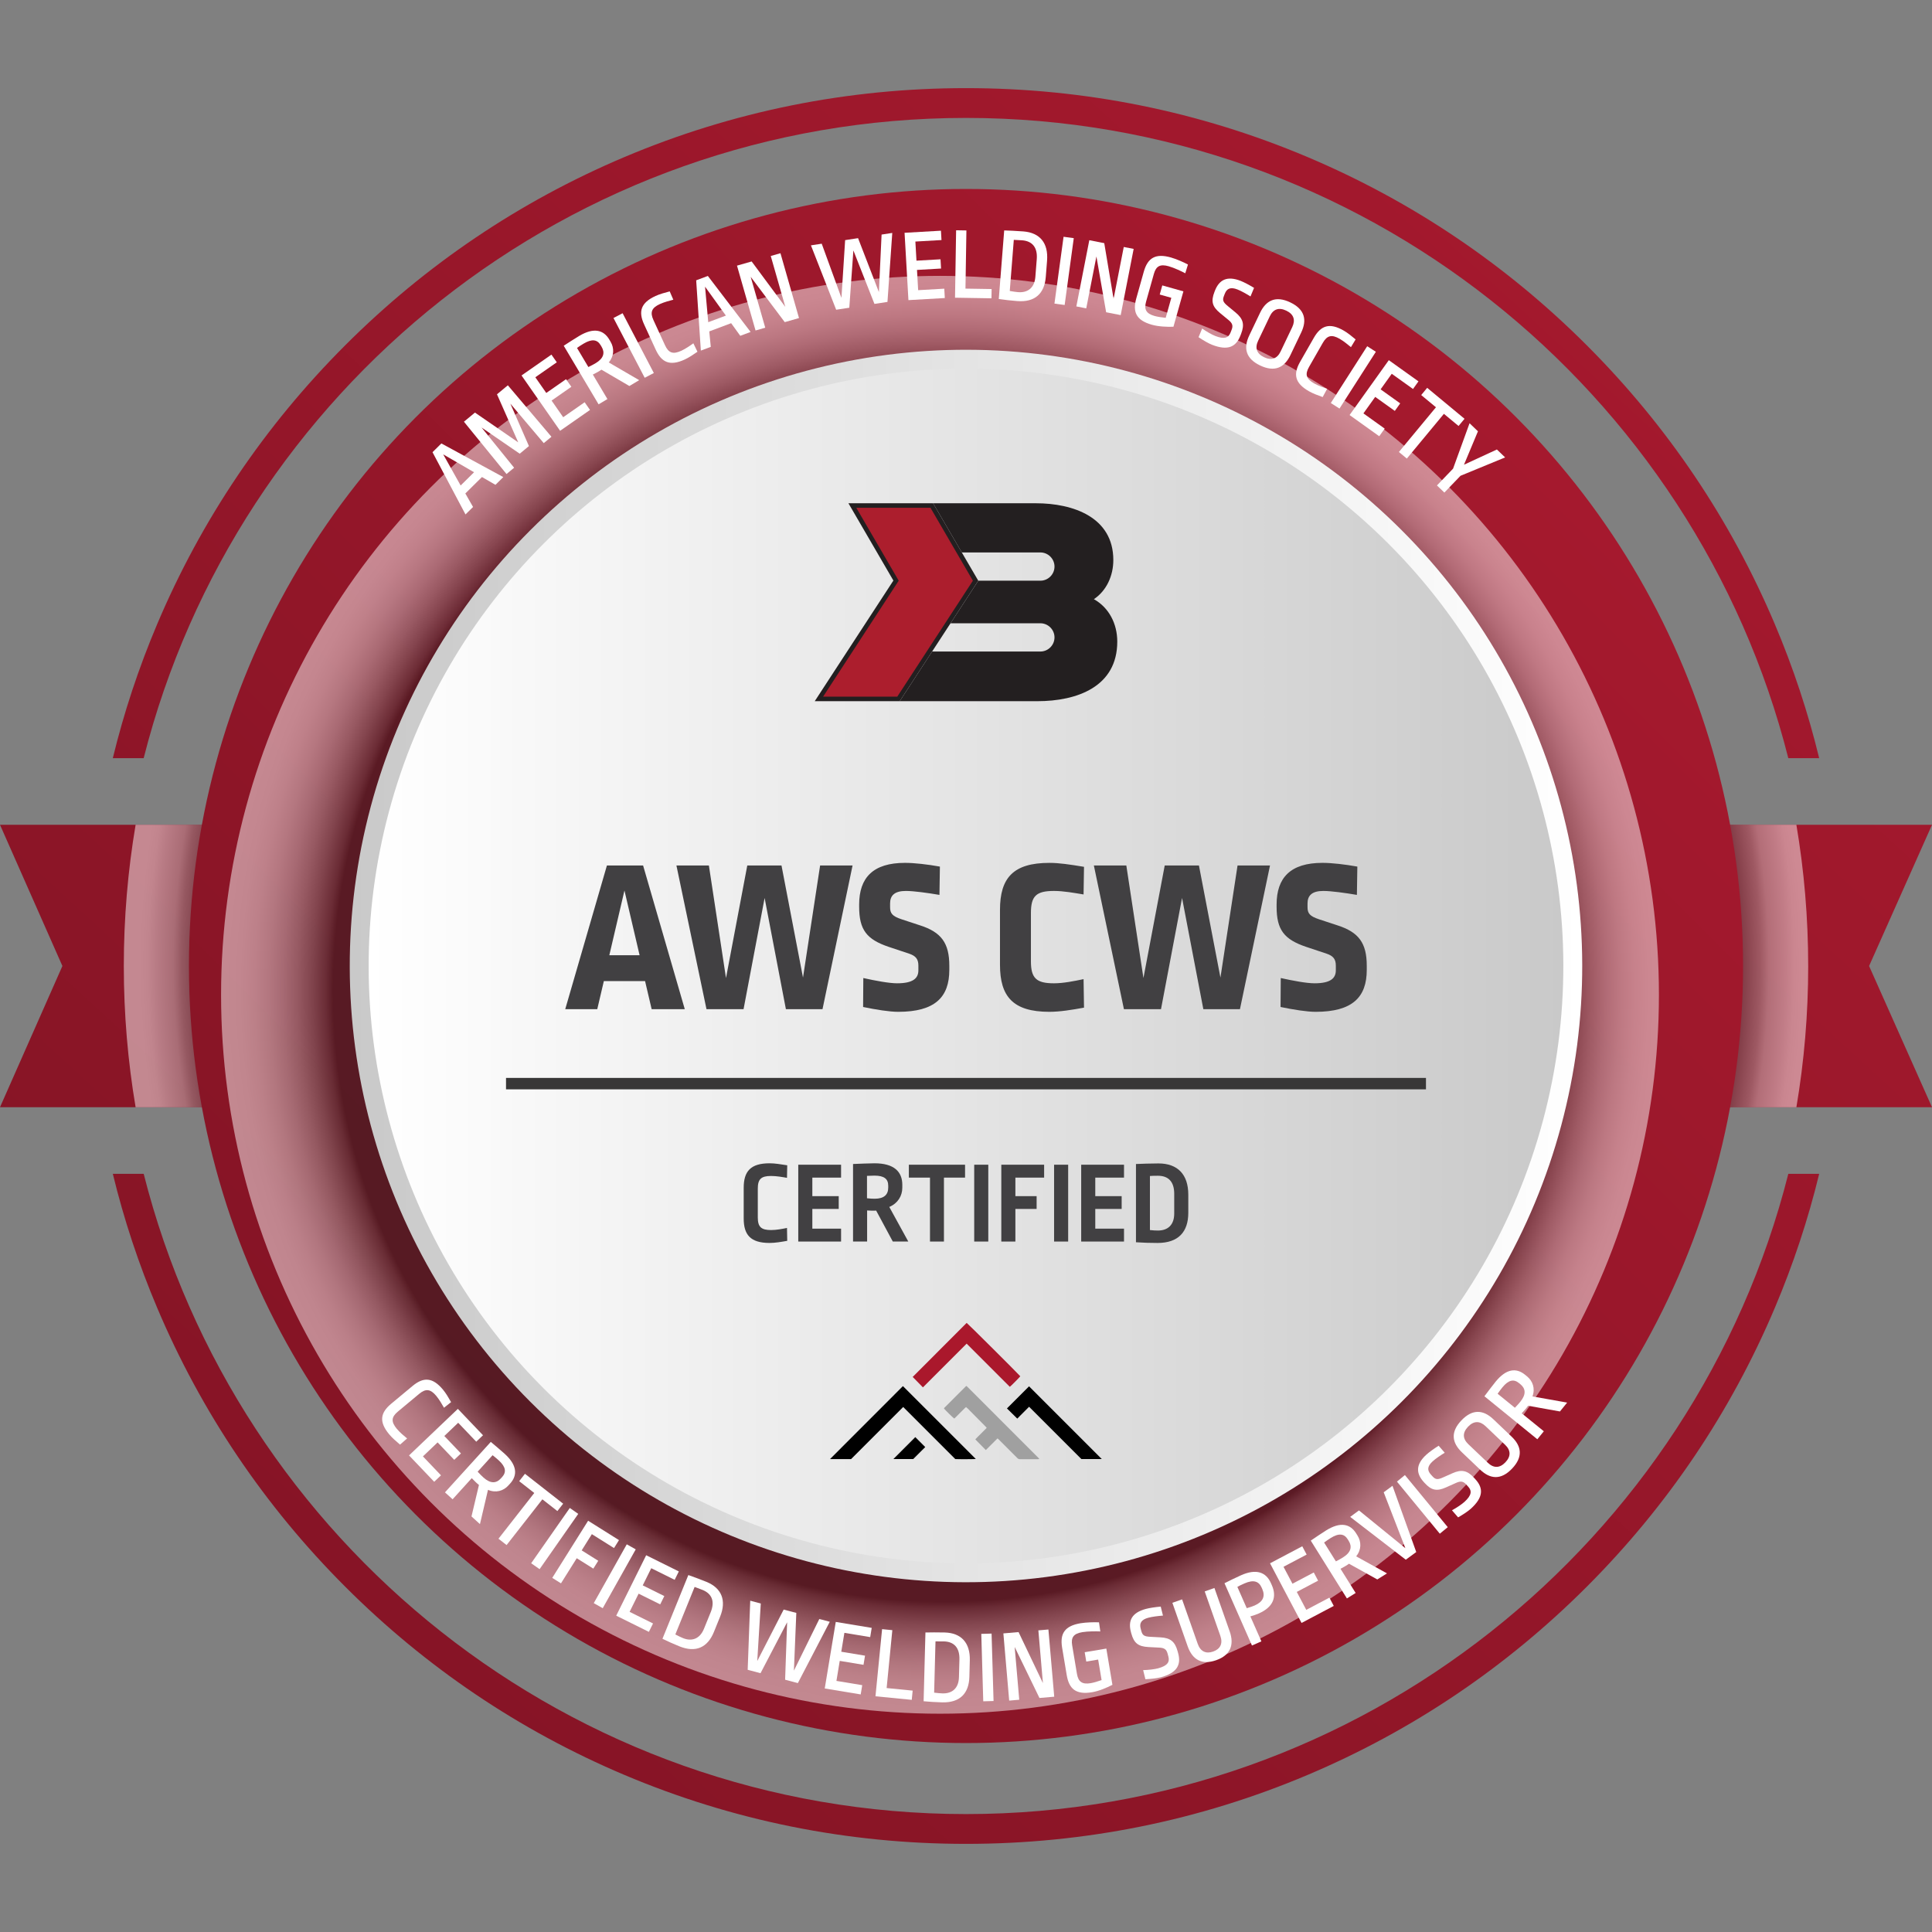 <svg xmlns="http://www.w3.org/2000/svg" xmlns:xlink="http://www.w3.org/1999/xlink" width="1920" height="1920" viewBox="0 0 1920 1920"><rect x="0" y="0" width="1920" height="1920" fill="#808080" stroke="none"/><defs><style>.uuid-12ee388c-e3a7-490d-8e9a-dd72ee70a87e{fill:#fff;}.uuid-66887a25-d474-4e7a-a884-19b350869650{fill:#ac1e2d;}.uuid-66887a25-d474-4e7a-a884-19b350869650,.uuid-ffe4ae11-5e71-48b1-bf2c-5b38a07b0c4e{fill-rule:evenodd;}.uuid-115672de-b744-445c-bc35-837c7ab8077f{fill:#a0a0a0;}.uuid-be6f440c-1c72-4f3e-895a-e42c996ffa73{isolation:isolate;}.uuid-2f2fdbfa-9e62-4569-b476-4a3335388542{fill:url(#uuid-bc91c7c9-30e6-492d-9b6b-b1a0436db045);}.uuid-7a2d137c-6de5-437b-8234-bbe82e344e33{fill:#383737;}.uuid-479bc1b8-c175-4610-b8aa-b7387897baf9{fill:url(#uuid-19cd9d39-ca04-4873-81f7-7c245418d35e);}.uuid-479bc1b8-c175-4610-b8aa-b7387897baf9,.uuid-f701e67f-a4d4-4bec-845a-f73030f80232{mix-blend-mode:multiply;opacity:.49;}.uuid-ffe4ae11-5e71-48b1-bf2c-5b38a07b0c4e{fill:#231f20;}.uuid-c135e19c-cc18-46a7-b58f-d81d4caa104e{fill:url(#uuid-61256133-7d48-487c-9256-decb2131bd92);}.uuid-888458db-02a0-4bfb-8b99-325ed03e7745{fill:url(#uuid-038d4794-301a-4748-885d-58a84abe3acf);}.uuid-b9f73bc2-d8f1-4e15-90c6-88da05cf0335{fill:url(#uuid-f44bc8f9-e69f-486f-a73e-861fea898462);}.uuid-f701e67f-a4d4-4bec-845a-f73030f80232{fill:url(#uuid-9699299a-6761-4ad2-8cad-acca5f43ab4c);}.uuid-79342876-e6df-44eb-babc-f02f5278b6cd{fill:url(#uuid-25a11244-4e23-440b-a2df-e5a8930f3810);}.uuid-bedc526d-d1f7-4aab-825f-01c90403f0ee{fill:#aa182c;}.uuid-4422413f-bde4-43e2-bb31-39347b51d239{fill:#414042;}</style><linearGradient id="uuid-bc91c7c9-30e6-492d-9b6b-b1a0436db045" x1="319.39" y1="1657.65" x2="1667.09" y2="189.96" gradientUnits="userSpaceOnUse"><stop offset="0" stop-color="#851425"></stop><stop offset="1" stop-color="#a6192e"></stop></linearGradient><radialGradient id="uuid-9699299a-6761-4ad2-8cad-acca5f43ab4c" cx="965.02" cy="959.16" fx="965.02" fy="959.16" r="834.55" gradientUnits="userSpaceOnUse"><stop offset=".9" stop-color="#231f20"></stop><stop offset=".9" stop-color="#2a2627"></stop><stop offset=".92" stop-color="#6a6768"></stop><stop offset=".94" stop-color="#9f9d9d"></stop><stop offset=".95" stop-color="#c8c7c7"></stop><stop offset=".97" stop-color="#e6e5e6"></stop><stop offset=".98" stop-color="#f8f8f8"></stop><stop offset=".99" stop-color="#fff"></stop></radialGradient><linearGradient id="uuid-61256133-7d48-487c-9256-decb2131bd92" x1="400.28" y1="1519.72" x2="1533.02" y2="386.98" xlink:href="#uuid-bc91c7c9-30e6-492d-9b6b-b1a0436db045"></linearGradient><linearGradient id="uuid-f44bc8f9-e69f-486f-a73e-861fea898462" x1="287.13" y1="1692.78" x2="1676.33" y2="179.88" xlink:href="#uuid-bc91c7c9-30e6-492d-9b6b-b1a0436db045"></linearGradient><radialGradient id="uuid-19cd9d39-ca04-4873-81f7-7c245418d35e" cx="938.45" cy="984.32" fx="938.45" fy="984.32" r="714.47" gradientUnits="userSpaceOnUse"><stop offset=".85" stop-color="#231f20"></stop><stop offset=".86" stop-color="#474344"></stop><stop offset=".88" stop-color="#777575"></stop><stop offset=".9" stop-color="#a19f9f"></stop><stop offset=".92" stop-color="#c3c1c2"></stop><stop offset=".94" stop-color="#dddcdc"></stop><stop offset=".96" stop-color="#f0efef"></stop><stop offset=".98" stop-color="#fbfbfb"></stop><stop offset="1" stop-color="#fff"></stop></radialGradient><linearGradient id="uuid-25a11244-4e23-440b-a2df-e5a8930f3810" x1="347.6" y1="960" x2="1572.4" y2="960" gradientTransform="translate(960 -397.65) rotate(45)" gradientUnits="userSpaceOnUse"><stop offset="0" stop-color="#c9c9c9"></stop><stop offset="1" stop-color="#fff"></stop></linearGradient><linearGradient id="uuid-038d4794-301a-4748-885d-58a84abe3acf" x1="366.38" y1="960" x2="1553.62" y2="960" gradientTransform="translate(960 -397.65) rotate(45)" gradientUnits="userSpaceOnUse"><stop offset="0" stop-color="#fff"></stop><stop offset="1" stop-color="#c9c9c9"></stop></linearGradient></defs><g class="uuid-be6f440c-1c72-4f3e-895a-e42c996ffa73"><g id="uuid-8f509dd5-0e22-4910-8b8e-90c0f52cd429"><polygon class="uuid-2f2fdbfa-9e62-4569-b476-4a3335388542" points="1920 1100.33 0 1100.33 62.01 960 0 819.67 1920 819.67 1857.48 960 1920 1100.33"></polygon><path class="uuid-f701e67f-a4d4-4bec-845a-f73030f80232" d="m1796.97,960c0,47.82-4.02,94.71-11.73,140.33H134.77c-7.71-45.62-11.73-92.52-11.73-140.33s4.02-94.71,11.73-140.34h1650.46c7.71,45.62,11.73,92.52,11.73,140.34Z"></path><circle class="uuid-c135e19c-cc18-46a7-b58f-d81d4caa104e" cx="960" cy="960" r="772.22"></circle><path class="uuid-b9f73bc2-d8f1-4e15-90c6-88da05cf0335" d="m960,117.19c393.48,0,724.88,271.07,817.2,636.28h30.68c-11-45.29-25.69-89.72-44.03-133.05-43.94-103.89-106.85-197.21-186.97-277.31-80.1-80.12-173.42-143.03-277.31-186.97-107.55-45.48-221.82-68.56-339.58-68.56s-232.03,23.07-339.58,68.56c-103.89,43.94-197.21,106.85-277.31,186.97-80.12,80.1-143.03,173.42-186.97,277.31-18.33,43.33-33.03,87.76-44.03,133.05h30.68C235.12,388.26,566.52,117.19,960,117.19Zm0,1685.62c-393.48,0-724.88-271.07-817.2-636.28h-30.68c11,45.29,25.69,89.72,44.03,133.05,43.94,103.89,106.85,197.21,186.97,277.31,80.1,80.12,173.42,143.03,277.31,186.97,107.55,45.48,221.82,68.56,339.58,68.56s232.03-23.07,339.58-68.56c103.89-43.94,197.21-106.85,277.31-186.97,80.12-80.1,143.03-173.42,186.97-277.31,18.33-43.33,33.03-87.76,44.03-133.05h-30.68c-92.32,365.21-423.72,636.28-817.2,636.28Z"></path><circle class="uuid-479bc1b8-c175-4610-b8aa-b7387897baf9" cx="934.16" cy="988.61" r="714.46"></circle><circle class="uuid-79342876-e6df-44eb-babc-f02f5278b6cd" cx="960" cy="960" r="612.4" transform="translate(-397.65 960) rotate(-45)"></circle><circle class="uuid-888458db-02a0-4bfb-8b99-325ed03e7745" cx="960" cy="960" r="593.62" transform="translate(-397.65 960) rotate(-45)"></circle><polygon class="uuid-ffe4ae11-5e71-48b1-bf2c-5b38a07b0c4e" points="887.84 576.95 843.16 500.12 927.29 500.12 972.21 577.08 894.14 696.84 809.67 696.84 887.84 576.95"></polygon><path class="uuid-ffe4ae11-5e71-48b1-bf2c-5b38a07b0c4e" d="m1087.07,595.45c14.96,8.35,23.26,24.36,23.26,42.17,0,44.73-39.73,59.22-79.55,59.22h-136.64,0s32.18-49.36,32.18-49.36h107.59c7.72,0,14.04-6.32,14.04-14.04h0c0-7.72-6.32-14.04-14.04-14.04h-89.28l27.59-42.31h61.69c7.72,0,14.04-6.32,14.04-14.04h0c0-7.72-6.32-14.04-14.04-14.04h-78.08l-28.5-48.84v-.04s102.06,0,102.06,0c36.9,0,77.02,13.72,77.02,56.41,0,15.63-6.71,30.47-19.32,38.92Z"></path><polygon class="uuid-66887a25-d474-4e7a-a884-19b350869650" points="966.84 577.08 891.7 692.34 817.98 692.34 893.12 577.08 850.98 504.62 924.7 504.62 966.84 577.08"></polygon><rect class="uuid-7a2d137c-6de5-437b-8234-bbe82e344e33" x="502.88" y="1071.22" width="914.23" height="11.36"></rect><path class="uuid-4422413f-bde4-43e2-bb31-39347b51d239" d="m782.34,1158.06l-.23,12.47c-4.55-.82-10.49-1.86-15.85-1.86-9.91,0-13.17,3.15-13.17,12.59v28.68c0,9.33,3.38,12.47,13.17,12.47,5.36,0,11.31-1.17,15.85-2.1l.23,12.82c-5.95,1.05-12.12,2.1-17.49,2.1-19.12,0-25.77-8.16-25.77-24.37v-30.43c0-16.44,6.88-24.37,25.77-24.37,5.13,0,10.72.93,17.49,1.98Z"></path><path class="uuid-4422413f-bde4-43e2-bb31-39347b51d239" d="m835.85,1170.3h-28.56v18.42h26.23v12.71h-26.23v19.59h28.56v12.82h-42.55v-76.36h42.55v12.82Z"></path><path class="uuid-4422413f-bde4-43e2-bb31-39347b51d239" d="m896.7,1177.53v2.8c0,8.16-4.43,15.51-12.94,19.12l18.89,34.39h-15.39l-16.55-30.78c-1.98.23-5.83.12-8.98-.12v30.89h-13.99v-77.06c6.76-.23,15.86-.7,21.34-.7,19.47,0,27.63,8.39,27.63,21.45Zm-35.09-8.98v22.27c3.38.35,5.25.47,7.58.47,9.56,0,13.52-4.2,13.52-11.08v-1.86c0-6.65-3.96-10.03-13.64-10.03-1.87,0-5.13.12-7.46.23Z"></path><path class="uuid-4422413f-bde4-43e2-bb31-39347b51d239" d="m959.07,1170.3h-20.99v63.54h-13.87v-63.54h-20.99v-12.82h55.84v12.82Z"></path><path class="uuid-4422413f-bde4-43e2-bb31-39347b51d239" d="m982.15,1233.84h-13.99v-76.36h13.99v76.36Z"></path><path class="uuid-4422413f-bde4-43e2-bb31-39347b51d239" d="m1037.64,1170.3h-28.56v18.42h21.1v12.71h-21.1v32.41h-13.99v-76.36h42.55v12.82Z"></path><path class="uuid-4422413f-bde4-43e2-bb31-39347b51d239" d="m1061.53,1233.84h-13.99v-76.36h13.99v76.36Z"></path><path class="uuid-4422413f-bde4-43e2-bb31-39347b51d239" d="m1117.03,1170.3h-28.56v18.42h26.23v12.71h-26.23v19.59h28.56v12.82h-42.55v-76.36h42.55v12.82Z"></path><path class="uuid-4422413f-bde4-43e2-bb31-39347b51d239" d="m1180.91,1187.09v18.19c0,18.89-9.79,29.96-30.55,29.96-7.46,0-14.57-.23-21.45-.7v-77.76c5.95-.23,13.99-.58,22.38-.58,19.24,0,29.61,11.19,29.61,30.9Zm-38.12-18.42v53.75c3.26.35,5.83.47,7.93.47,10.03,0,16.21-5.71,16.21-16.9v-19.59c0-12.24-5.95-17.95-16.21-17.95-2.68,0-5.36,0-7.93.23Z"></path><path d="m897.58,1398.25c-17.29,17.29-34.58,34.58-51.78,51.78h-20.66c-.03-.06-.06-.09-.07-.13,0-.03,0-.09.02-.11,23.97-23.99,47.94-47.99,71.91-71.98.14-.14.3-.25.35-.28,24.19,24.19,48.32,48.32,72.4,72.4-.74.2-17.43.3-20.41.07-17.2-17.2-34.48-34.49-51.76-51.76Z"></path><path class="uuid-bedc526d-d1f7-4aab-825f-01c90403f0ee" d="m1003.53,1378.2c-14.3-14.3-28.55-28.55-42.89-42.89-14.5,14.5-28.98,28.98-43.45,43.45-3.4-3.47-6.72-6.87-10.05-10.27-.06.06-.12.12-.19.19,0-.04,0-.08,0-.12,0-.04,0-.09.02-.11,17.65-17.68,35.29-35.35,52.94-53.03.25-.25.53-.49.78-.72.91.47,50.77,50.14,53.26,53.02-.42.76-9.03,9.47-10.42,10.49Z"></path><path class="uuid-115672de-b744-445c-bc35-837c7ab8077f" d="m960.55,1377.36c23.91,23.91,47.88,47.89,71.85,71.87.15.15.23.39.44.75-.56.06-.98.14-1.4.14-5.94,0-11.88,0-17.83.02-1.1,0-1.91-.44-2.66-1.19-6.08-6.1-12.17-12.18-18.26-18.27-.39-.39-.81-.75-1.34-1.24-3.94,3.94-7.81,7.81-11.63,11.62-3.53-3.59-6.95-7.05-10.46-10.62,1.63-1.86,3.62-3.68,5.51-5.6,1.89-1.92,3.81-3.82,5.8-5.81-.35-.44-.58-.81-.88-1.11-5.94-6.01-11.88-12.02-17.83-18.01-.53-.54-1.15-1-1.82-1.58-.44.37-.85.68-1.21,1.04-3.15,3.14-6.29,6.29-9.44,9.43-.34.34-.7.66-1.03.96-.86-.42-9.14-8.54-10.24-10,0-.04,0-.08,0-.12,0-.04,0-.09.02-.12.09-.13.16-.28.28-.39,7.08-7.09,14.17-14.18,21.26-21.27.14-.14.31-.26.47-.38.06-.04.15-.05.41-.12Z"></path><path d="m1022.69,1398.03c-4.01,4.02-7.91,7.93-11.74,11.76-3.47-3.43-6.91-6.82-10.26-10.12,7.34-7.34,14.7-14.7,21.96-21.96,24.04,24.04,48.17,48.17,72.29,72.29h-20.28c-17.23-17.23-34.53-34.53-51.97-51.97Z"></path><path d="m909.6,1428.19c3.27,3.27,6.61,6.6,9.89,9.88-3.88,3.88-7.85,7.84-11.94,11.93h-19.72c7.26-7.28,14.55-14.58,21.77-21.81Z"></path><path class="uuid-4422413f-bde4-43e2-bb31-39347b51d239" d="m680.53,1002.92h-32.92l-6.54-27.9h-40.98l-6.54,27.9h-31.83l41.42-142.79h35.97l41.42,142.79Zm-74.99-53.63h30.08l-15.04-64.31-15.04,64.31Z"></path><path class="uuid-4422413f-bde4-43e2-bb31-39347b51d239" d="m817.43,1002.92h-36.41l-21.15-110.53-20.93,110.53h-36.84l-29.87-142.79h32.26l17,111.84,21.15-111.84h34.01l21.36,111.4,17-111.4h32.26l-29.87,142.79Z"></path><path class="uuid-4422413f-bde4-43e2-bb31-39347b51d239" d="m934.06,861.22l-.44,28.12c-11.55-1.96-25.51-3.92-33.36-3.92-11.34,0-15.7,4.58-15.7,12.43v3.71c0,6.1,2.18,8.94,11.34,11.99l18.53,6.1c20.93,6.76,28.99,17.44,28.99,40.11v4.14c0,27.03-14.17,41.64-50.8,41.64-8.72,0-22.24-2.18-34.88-4.8l.22-28.78c11.77,2.62,25.51,5.23,33.57,5.23,15.91,0,21.15-5.01,21.15-12.86v-4.8c0-6.32-2.62-9.59-9.16-11.77l-20.27-6.76c-22.02-7.41-29.43-17-29.43-39.9v-2.18c0-26.6,13.73-41.42,45.56-41.42,9.37,0,22.45,1.53,34.66,3.71Z"></path><path class="uuid-4422413f-bde4-43e2-bb31-39347b51d239" d="m1077.28,861.43l-.44,27.47c-9.37-1.53-19.84-3.49-29.43-3.49-17.88,0-22.89,5.23-22.89,22.02v47.96c0,16.79,5.45,21.8,22.89,21.8,9.37,0,20.06-2.18,29.43-4.14l.44,28.34c-11.99,2.18-23.98,4.14-34.45,4.14-36.41,0-49.05-15.48-49.05-46.65v-54.72c0-31.61,13.08-46.65,49.05-46.65,9.81,0,19.84,1.53,34.45,3.92Z"></path><path class="uuid-4422413f-bde4-43e2-bb31-39347b51d239" d="m1232.28,1002.92h-36.41l-21.15-110.53-20.93,110.53h-36.84l-29.87-142.79h32.26l17,111.84,21.15-111.84h34.01l21.36,111.4,17-111.4h32.26l-29.87,142.79Z"></path><path class="uuid-4422413f-bde4-43e2-bb31-39347b51d239" d="m1348.91,861.22l-.44,28.12c-11.55-1.96-25.51-3.92-33.36-3.92-11.34,0-15.7,4.58-15.7,12.43v3.71c0,6.1,2.18,8.94,11.34,11.99l18.53,6.1c20.93,6.76,28.99,17.44,28.99,40.11v4.14c0,27.03-14.17,41.64-50.8,41.64-8.72,0-22.24-2.18-34.88-4.8l.22-28.78c11.77,2.62,25.51,5.23,33.57,5.23,15.91,0,21.15-5.01,21.15-12.86v-4.8c0-6.32-2.62-9.59-9.16-11.77l-20.27-6.76c-22.02-7.41-29.43-17-29.43-39.9v-2.18c0-26.6,13.73-41.42,45.56-41.42,9.37,0,22.45,1.53,34.66,3.71Z"></path><g><path class="uuid-12ee388c-e3a7-490d-8e9a-dd72ee70a87e" d="m448.29,1393.41l-7.05,5.6c-1.88-3.22-4.57-8.05-7.65-11.74-5.83-7-10.5-7.5-17.11-2l-21.08,17.55c-6.61,5.5-6.88,10.12-1.06,17.12,3.08,3.7,7.33,7.21,10.24,9.58l-7.03,6.12c-3.71-3.17-7.75-6.59-10.76-10.21-10.48-12.58-8.72-21.5,1.98-30.41l21.16-17.61c10.85-9.04,19.92-8.86,30.26,3.56,2.95,3.54,5.46,7.84,8.09,12.44Z"></path><path class="uuid-12ee388c-e3a7-490d-8e9a-dd72ee70a87e" d="m473.28,1432.75l-17.94-18.81-13.78,13.14,16.52,17.33-6.67,6.36-16.52-17.33-14.59,13.91,17.94,18.81-6.74,6.43-25-26.22,48.51-46.25,25,26.22-6.74,6.43Z"></path><path class="uuid-12ee388c-e3a7-490d-8e9a-dd72ee70a87e" d="m506.9,1474.39l-1.65,1.82c-5.02,5.53-12.52,7.7-20.29,4.38l-7.99,34.07-8.41-7.64,7.4-31.29c-1.58-1.16-4.69-4.12-7.13-6.75l-19.05,20.99-7.58-6.88,45.54-50.15c4.46,3.77,9.81,8.22,13.83,11.87,12.5,11.35,12.84,21.33,5.34,29.59Zm-17.37-28.21l-14.86,16.36c2.6,2.77,3.89,4.09,5.71,5.74,7.05,6.4,12.82,5.97,17.36.97l1.24-1.36c4.4-4.85,3.79-10.11-3.41-16.64-1.44-1.31-4.08-3.57-6.04-5.07Z"></path><path class="uuid-12ee388c-e3a7-490d-8e9a-dd72ee70a87e" d="m553.92,1501.69l-14.91-11.67-35.57,45.46-8.06-6.31,35.57-45.46-14.99-11.73,5.74-7.33,37.96,29.7-5.74,7.33Z"></path><path class="uuid-12ee388c-e3a7-490d-8e9a-dd72ee70a87e" d="m536.25,1559.41l-8.39-5.86,38.4-54.94,8.39,5.86-38.4,54.94Z"></path><path class="uuid-12ee388c-e3a7-490d-8e9a-dd72ee70a87e" d="m610.19,1538.45l-22.01-13.82-10.12,16.12,16.47,10.34-4.9,7.8-16.47-10.34-15.67,24.96-8.67-5.44,35.64-56.77,30.68,19.26-4.95,7.89Z"></path><path class="uuid-12ee388c-e3a7-490d-8e9a-dd72ee70a87e" d="m598.99,1598.2l-8.92-5.01,32.8-58.46,8.92,5.01-32.8,58.46Z"></path><path class="uuid-12ee388c-e3a7-490d-8e9a-dd72ee70a87e" d="m670.49,1570.03l-23.29-11.55-8.46,17.05,21.45,10.64-4.09,8.25-21.45-10.64-8.96,18.06,23.29,11.55-4.14,8.34-32.45-16.09,29.77-60.05,32.45,16.09-4.14,8.34Z"></path><path class="uuid-12ee388c-e3a7-490d-8e9a-dd72ee70a87e" d="m715.62,1606.69l-6.16,15.17c-6.24,15.36-17.97,20.87-34.28,14.25-6.16-2.5-11.21-4.77-16.84-7.5l25.72-63.34c4.63,1.66,10.81,3.84,17.92,6.73,15.27,6.2,20.18,18.58,13.64,34.7Zm-25.31-29.61l-19.17,47.22c3.11,1.59,5.5,2.78,7.58,3.63,8.91,3.62,16.81.75,20.89-9.3l6.66-16.4c4.43-10.9,1.08-18.45-8.11-22.18-2.66-1.08-5.25-2.02-7.85-2.97Z"></path><path class="uuid-12ee388c-e3a7-490d-8e9a-dd72ee70a87e" d="m792.9,1672.64l-12.66-3.36,1.99-57.06-26.43,50.59-12.76-3.38,2.53-68.67,10.49,2.78-3.51,57.19,26.26-51.16,12.56,3.33-2.4,57.38,25.25-51.33,10.39,2.75-31.71,60.94Z"></path><path class="uuid-12ee388c-e3a7-490d-8e9a-dd72ee70a87e" d="m864.79,1626.95l-25.64-4.25-3.11,18.78,23.62,3.91-1.51,9.09-23.62-3.91-3.29,19.89,25.64,4.25-1.52,9.19-35.74-5.92,10.95-66.12,35.74,5.92-1.52,9.19Z"></path><path class="uuid-12ee388c-e3a7-490d-8e9a-dd72ee70a87e" d="m881.12,1677.57l25.87,2.55-.9,9.17-36.05-3.55,6.57-66.7,10.18,1-5.66,57.54Z"></path><path class="uuid-12ee388c-e3a7-490d-8e9a-dd72ee70a87e" d="m963.79,1650.03l-.43,16.37c-.44,16.57-9.49,25.85-27.08,25.38-6.65-.18-12.17-.53-18.4-1.1l1.81-68.33c4.92-.07,11.47-.21,19.14,0,16.47.44,25.42,10.3,24.96,27.69Zm-34.1-18.82l-1.35,50.94c3.47.4,6.12.67,8.37.73,9.62.25,16.01-5.21,16.29-16.05l.47-17.7c.31-11.76-5.47-17.65-15.39-17.91-2.86-.08-5.63-.05-8.39-.02Z"></path><path class="uuid-12ee388c-e3a7-490d-8e9a-dd72ee70a87e" d="m987.38,1690.44l-10.23.3-1.96-67,10.23-.3,1.96,67Z"></path><path class="uuid-12ee388c-e3a7-490d-8e9a-dd72ee70a87e" d="m1008.38,1636.77l4.53,52.41-9.99.86-5.78-66.78,15.09-1.31,24.21,50.71-4.53-52.41,9.99-.86,5.78,66.78-14.68,1.27-24.62-50.67Z"></path><path class="uuid-12ee388c-e3a7-490d-8e9a-dd72ee70a87e" d="m1092.18,1612.28l1.31,9.02c-3.97-.16-12.18-.24-17.93.73-8.68,1.46-11.37,5.23-10.05,13.1l4.74,28.26c1.34,7.97,5.13,10.76,13.7,9.32,3.03-.51,6.78-1.66,10.8-3.06l-3.42-20.39-11.81,1.98-1.56-9.29,21.5-3.61,6.05,36.03c-5.45,2.78-13.18,6.16-20.25,7.34-16.05,2.69-22.87-3.32-25.17-17.05l-4.56-27.15c-2.4-14.33,2.79-21.74,18.33-24.35,5.45-.91,13.51-1.13,18.32-.9Z"></path><path class="uuid-12ee388c-e3a7-490d-8e9a-dd72ee70a87e" d="m1153.53,1596.62l2.21,8.94c-4.98.39-10.73,1.1-14.58,2.14-7.11,1.92-9,5.51-7.56,10.84l.64,2.37c1.15,4.25,2.86,5.48,9.29,5.75l9.79.53c9.79.53,14.38,4.17,17.02,13.95l.51,1.88c3.13,11.56-1.19,19.51-17.29,23.86-3.36.91-9.2,1.64-15.28,1.91l-2.23-9.04c5.68-.16,11.43-.86,14.88-1.8,9.38-2.54,11.65-6.33,10.2-11.66l-.8-2.96c-1.12-4.15-3.24-5.7-8.18-5.95l-10.86-.56c-10.11-.55-14.4-3.84-17.07-13.72l-.29-1.09c-3.1-11.46.92-19.33,14.75-23.07,3.66-.99,9.57-1.85,14.85-2.32Z"></path><path class="uuid-12ee388c-e3a7-490d-8e9a-dd72ee70a87e" d="m1222.04,1621.2c4.79,13.61.65,23.75-13.45,28.7-13.71,4.82-23.43,0-28.29-13.81l-15.21-43.25,9.65-3.4,15.55,44.22c2.68,7.63,8.23,10.12,15.27,7.65,7.14-2.51,9.9-7.93,7.22-15.56l-15.55-44.22,9.65-3.4,15.14,43.06Z"></path><path class="uuid-12ee388c-e3a7-490d-8e9a-dd72ee70a87e" d="m1263.03,1573.29l.95,2.15c5.12,11.61,1.39,21.65-12.94,27.97-2.34,1.03-4.95,1.96-8.44,2.94l10.95,24.81-9.36,4.13-27.3-61.89c4.65-2.39,9.91-4.93,16.32-7.87,15.22-6.83,24.99-3.19,29.82,7.76Zm-33.35,3.75l9.33,21.16c3.86-1.14,5.91-1.82,7.87-2.69,8.24-3.63,10.75-9.1,7.57-16.31l-.66-1.5c-2.77-6.27-8.04-8.09-17.12-4.08-3.56,1.57-5.2,2.41-6.99,3.42Z"></path><path class="uuid-12ee388c-e3a7-490d-8e9a-dd72ee70a87e" d="m1298.53,1544.92l-22.98,12.14,8.89,16.83,21.17-11.19,4.3,8.14-21.17,11.19,9.42,17.83,22.98-12.14,4.35,8.23-32.03,16.92-31.31-59.27,32.03-16.92,4.35,8.23Z"></path><path class="uuid-12ee388c-e3a7-490d-8e9a-dd72ee70a87e" d="m1347.74,1523.87l1.3,2.08c3.96,6.33,4.01,14.15-1.29,20.72l30.62,16.94-9.63,6.02-28.11-15.62c-1.54,1.2-5.24,3.4-8.44,5.03l15.03,24.04-8.68,5.42-35.91-57.45c4.84-3.27,10.58-7.21,15.17-10.09,14.32-8.95,24.02-6.56,29.93,2.89Zm-31.87,9.06l11.72,18.74c3.37-1.75,4.99-2.64,7.07-3.94,8.07-5.04,9.23-10.72,5.65-16.45l-.98-1.56c-3.47-5.55-8.7-6.39-16.94-1.23-1.65,1.03-4.54,2.96-6.52,4.44Z"></path><path class="uuid-12ee388c-e3a7-490d-8e9a-dd72ee70a87e" d="m1407.45,1542.4l-10.39,7.63-55.27-42.56,8.74-6.42,46.09,37.5-21.52-55.55,8.74-6.42,23.61,65.83Z"></path><path class="uuid-12ee388c-e3a7-490d-8e9a-dd72ee70a87e" d="m1438.76,1517.67l-7.9,6.5-42.58-51.77,7.9-6.5,42.58,51.77Z"></path><path class="uuid-12ee388c-e3a7-490d-8e9a-dd72ee70a87e" d="m1429.72,1436.76l6.04,6.95c-4.25,2.62-9.05,5.87-12,8.55-5.45,4.95-5.5,9.01-1.79,13.1l1.65,1.82c2.96,3.26,5.04,3.57,10.9.88l8.96-3.99c8.96-3.99,14.7-2.85,21.51,4.65l1.31,1.44c8.05,8.86,7.84,17.91-4.51,29.12-2.58,2.34-7.44,5.66-12.73,8.66l-6.11-7.03c4.98-2.73,9.78-5.98,12.43-8.39,7.2-6.54,7.48-10.94,3.76-15.03l-2.06-2.27c-2.89-3.18-5.48-3.59-10-1.57l-9.92,4.45c-9.25,4.12-14.57,3.14-21.45-4.43l-.76-.83c-7.98-8.79-7.99-17.63,2.61-27.26,2.8-2.55,7.68-6.01,12.16-8.84Z"></path><path class="uuid-12ee388c-e3a7-490d-8e9a-dd72ee70a87e" d="m1484.16,1410.51l18.01,17.15c10,9.53,11.57,20.2.49,31.84-11.01,11.56-21.75,10.52-31.75.99l-18.01-17.15c-10.08-9.6-11.57-20.2-.56-31.76,11.01-11.56,21.74-10.67,31.82-1.07Zm-24.95,24.71l19.42,18.49c5.78,5.5,11.79,5.43,17.43-.5,5.65-5.93,5.43-11.93-.35-17.44l-19.34-18.42c-5.71-5.43-11.72-5.5-17.43.5-5.72,6-5.43,11.93.28,17.37Z"></path><path class="uuid-12ee388c-e3a7-490d-8e9a-dd72ee70a87e" d="m1515.55,1366.19l1.91,1.55c5.8,4.71,8.38,12.08,5.49,20.02l34.46,6.12-7.16,8.81-31.65-5.68c-1.07,1.64-3.86,4.91-6.36,7.49l22,17.88-6.46,7.94-52.57-42.73c3.52-4.66,7.67-10.25,11.09-14.46,10.65-13.1,20.6-13.98,29.25-6.95Zm-27.22,18.89l17.15,13.94c2.63-2.74,3.87-4.11,5.42-6.02,6-7.38,5.26-13.13.02-17.39l-1.43-1.16c-5.08-4.13-10.3-3.23-16.43,4.32-1.23,1.51-3.34,4.27-4.73,6.31Z"></path></g><g><path class="uuid-12ee388c-e3a7-490d-8e9a-dd72ee70a87e" d="m500.17,474.11l-7.79,7.7-13.41-7.75-16.52,16.33,7.66,13.43-7.5,7.41-32.78-61.84,8.81-8.7,61.53,33.43Zm-42.38,8.36l13.32-13.16-30.65-17.76,17.33,30.93Z"></path><path class="uuid-12ee388c-e3a7-490d-8e9a-dd72ee70a87e" d="m507.2,401.17l18.44,42.13-9.14,7.58-37.9-26,32.31,39.94-7.56,6.27-42.3-51.99,10.95-9.08,43.02,29.6-21.12-47.76,10.79-8.95,43.33,51.14-7.64,6.33-33.18-39.22Z"></path><path class="uuid-12ee388c-e3a7-490d-8e9a-dd72ee70a87e" d="m553.32,360.05l-21.32,14.87,10.89,15.61,19.64-13.7,5.27,7.55-19.64,13.7,11.53,16.54,21.32-14.87,5.33,7.64-29.71,20.72-38.34-54.98,29.71-20.72,5.33,7.64Z"></path><path class="uuid-12ee388c-e3a7-490d-8e9a-dd72ee70a87e" d="m605.47,337.4l1.26,2.11c3.82,6.42,3.7,14.23-1.75,20.68l30.24,17.61-9.76,5.81-27.75-16.24c-1.57,1.17-5.31,3.28-8.55,4.85l14.49,24.36-8.79,5.23-34.63-58.22c4.91-3.16,10.73-6.98,15.39-9.75,14.51-8.63,24.15-6.03,29.86,3.56Zm-32.06,8.35l11.3,19c3.41-1.67,5.05-2.52,7.16-3.78,8.18-4.86,9.46-10.51,6.01-16.31l-.94-1.58c-3.35-5.63-8.56-6.58-16.91-1.61-1.67.99-4.61,2.86-6.62,4.29Z"></path><path class="uuid-12ee388c-e3a7-490d-8e9a-dd72ee70a87e" d="m649.77,370.69l-9.07,4.74-31.03-59.41,9.07-4.74,31.03,59.41Z"></path><path class="uuid-12ee388c-e3a7-490d-8e9a-dd72ee70a87e" d="m665.55,289.57l3.58,8.27c-3.6.98-8.96,2.32-13.33,4.32-8.27,3.8-9.97,8.19-6.38,16l11.45,24.92c3.59,7.81,7.98,9.28,16.26,5.48,4.37-2.01,8.87-5.2,11.92-7.39l4.08,8.38c-4.03,2.75-8.38,5.77-12.66,7.73-14.88,6.84-23.03,2.82-28.84-9.83l-11.5-25.01c-5.9-12.83-3.37-21.54,11.32-28.29,4.18-1.92,8.99-3.23,14.11-4.57Z"></path><path class="uuid-12ee388c-e3a7-490d-8e9a-dd72ee70a87e" d="m745.93,329.89l-10.25,3.84-9.07-12.55-21.75,8.15,1.5,15.39-9.87,3.7-4.63-69.84,11.6-4.34,42.48,55.66Zm-42.09-9.69l17.54-6.57-20.71-28.74,3.17,35.31Z"></path><path class="uuid-12ee388c-e3a7-490d-8e9a-dd72ee70a87e" d="m746.03,275.1l14.46,50.57-9.64,2.76-18.43-64.44,14.56-4.16,33.45,45.14-14.46-50.57,9.64-2.76,18.43,64.44-14.17,4.05-33.84-45.03Z"></path><path class="uuid-12ee388c-e3a7-490d-8e9a-dd72ee70a87e" d="m881.97,300.04l-12.95,1.97-20.94-53.12-4.05,56.93-13.05,1.99-25.08-63.98,10.72-1.64,19.6,53.84,3.67-57.39,12.85-1.96,20.7,53.57,2.67-57.14,10.62-1.62-4.77,68.53Z"></path><path class="uuid-12ee388c-e3a7-490d-8e9a-dd72ee70a87e" d="m935.64,238.56l-25.95,1.49,1.09,19,23.9-1.37.53,9.19-23.91,1.38,1.16,20.12,25.95-1.49.54,9.3-36.16,2.08-3.85-66.91,36.16-2.08.54,9.3Z"></path><path class="uuid-12ee388c-e3a7-490d-8e9a-dd72ee70a87e" d="m959.47,286.82l25.99.42-.15,9.21-36.22-.59,1.09-67.02,10.23.17-.94,57.81Z"></path><path class="uuid-12ee388c-e3a7-490d-8e9a-dd72ee70a87e" d="m1040.57,258.94l-1.29,16.32c-1.3,16.53-10.83,25.32-28.38,23.94-6.63-.52-12.12-1.16-18.32-2.06l5.38-68.15c4.91.18,11.47.39,19.12,1,16.42,1.3,24.85,11.61,23.48,28.96Zm-33.07-20.58l-4.01,50.81c3.44.58,6.08.99,8.33,1.17,9.59.76,16.26-4.36,17.11-15.18l1.39-17.65c.93-11.73-4.54-17.91-14.44-18.69-2.86-.23-5.62-.34-8.38-.46Z"></path><path class="uuid-12ee388c-e3a7-490d-8e9a-dd72ee70a87e" d="m1058.04,303.09l-10.14-1.38,9.06-66.41,10.14,1.38-9.06,66.41Z"></path><path class="uuid-12ee388c-e3a7-490d-8e9a-dd72ee70a87e" d="m1089.61,254.82l-10.11,51.62-9.84-1.93,12.88-65.78,14.86,2.91,9.27,55.42,10.11-51.62,9.84,1.93-12.88,65.78-14.46-2.83-9.68-55.5Z"></path><path class="uuid-12ee388c-e3a7-490d-8e9a-dd72ee70a87e" d="m1180.58,262.87l-2.66,8.71c-3.52-1.84-10.92-5.41-16.53-6.99-8.47-2.38-12.51-.12-14.67,7.57l-7.75,27.58c-2.19,7.78.05,11.92,8.42,14.27,2.96.83,6.84,1.39,11.07,1.84l5.59-19.9-11.53-3.24,2.55-9.06,20.98,5.9-9.89,35.17c-6.11.19-14.55-.05-21.44-1.99-15.66-4.4-19.27-12.75-15.5-26.15l7.45-26.5c3.93-13.99,11.79-18.48,26.96-14.21,5.32,1.5,12.7,4.74,16.95,7Z"></path><path class="uuid-12ee388c-e3a7-490d-8e9a-dd72ee70a87e" d="m1246.27,286.09l-3.54,8.51c-4.24-2.64-9.28-5.49-13-6.94-6.86-2.68-10.52-.92-12.53,4.23l-.89,2.29c-1.6,4.1-.95,6.11,4.06,10.15l7.56,6.24c7.56,6.24,9.09,11.89,5.41,21.33l-.71,1.81c-4.35,11.15-12.55,14.99-28.09,8.93-3.24-1.26-8.38-4.15-13.42-7.54l3.57-8.6c4.67,3.25,9.71,6.09,13.04,7.39,9.06,3.53,13.13,1.83,15.14-3.32l1.12-2.86c1.56-4,.78-6.51-3.05-9.65l-8.4-6.9c-7.81-6.45-9.3-11.65-5.58-21.18l.41-1.05c4.31-11.06,12.22-15,25.57-9.8,3.53,1.38,8.8,4.2,13.32,6.95Z"></path><path class="uuid-12ee388c-e3a7-490d-8e9a-dd72ee70a87e" d="m1293.13,330.42l-10.71,22.44c-5.95,12.47-15.61,17.27-30.11,10.35-14.41-6.87-16.75-17.41-10.8-29.87l10.71-22.44c5.99-12.56,15.61-17.27,30.02-10.4s16.89,17.36,10.9,29.92Zm-31.24-16.04l-11.55,24.2c-3.44,7.2-1.5,12.89,5.89,16.42s13.03,1.45,16.46-5.75l11.5-24.11c3.39-7.11,1.59-12.85-5.89-16.42-7.48-3.57-13.03-1.45-16.42,5.66Z"></path><path class="uuid-12ee388c-e3a7-490d-8e9a-dd72ee70a87e" d="m1347.2,337.29l-4.65,7.72c-2.89-2.36-7.09-5.94-11.27-8.33-7.91-4.52-12.46-3.35-16.73,4.11l-13.61,23.81c-4.27,7.46-2.91,11.89,5,16.41,4.18,2.39,9.39,4.19,12.95,5.4l-4.44,8.19c-4.58-1.68-9.57-3.47-13.66-5.8-14.21-8.13-15.68-17.1-8.78-29.18l13.66-23.9c7.01-12.26,15.57-15.27,29.6-7.24,4,2.29,7.86,5.44,11.93,8.83Z"></path><path class="uuid-12ee388c-e3a7-490d-8e9a-dd72ee70a87e" d="m1331.16,406.03l-8.62-5.52,36.16-56.44,8.62,5.52-36.16,56.44Z"></path><path class="uuid-12ee388c-e3a7-490d-8e9a-dd72ee70a87e" d="m1404.25,386.58l-21.15-15.12-11.07,15.48,19.48,13.93-5.36,7.49-19.48-13.93-11.72,16.4,21.15,15.12-5.42,7.58-29.47-21.07,38.98-54.53,29.47,21.07-5.42,7.58Z"></path><path class="uuid-12ee388c-e3a7-490d-8e9a-dd72ee70a87e" d="m1449.51,423.35l-14.58-12.08-36.83,44.44-7.88-6.53,36.82-44.44-14.66-12.14,5.94-7.17,37.11,30.75-5.94,7.17Z"></path><path class="uuid-12ee388c-e3a7-490d-8e9a-dd72ee70a87e" d="m1451.42,472.83l-16.02,16.68-7.38-7.09,16.02-16.68,16.39-45.13,8.34,8.01-13.88,33.21,32.7-15.13,8.19,7.87-44.36,18.26Z"></path></g></g></g></svg>